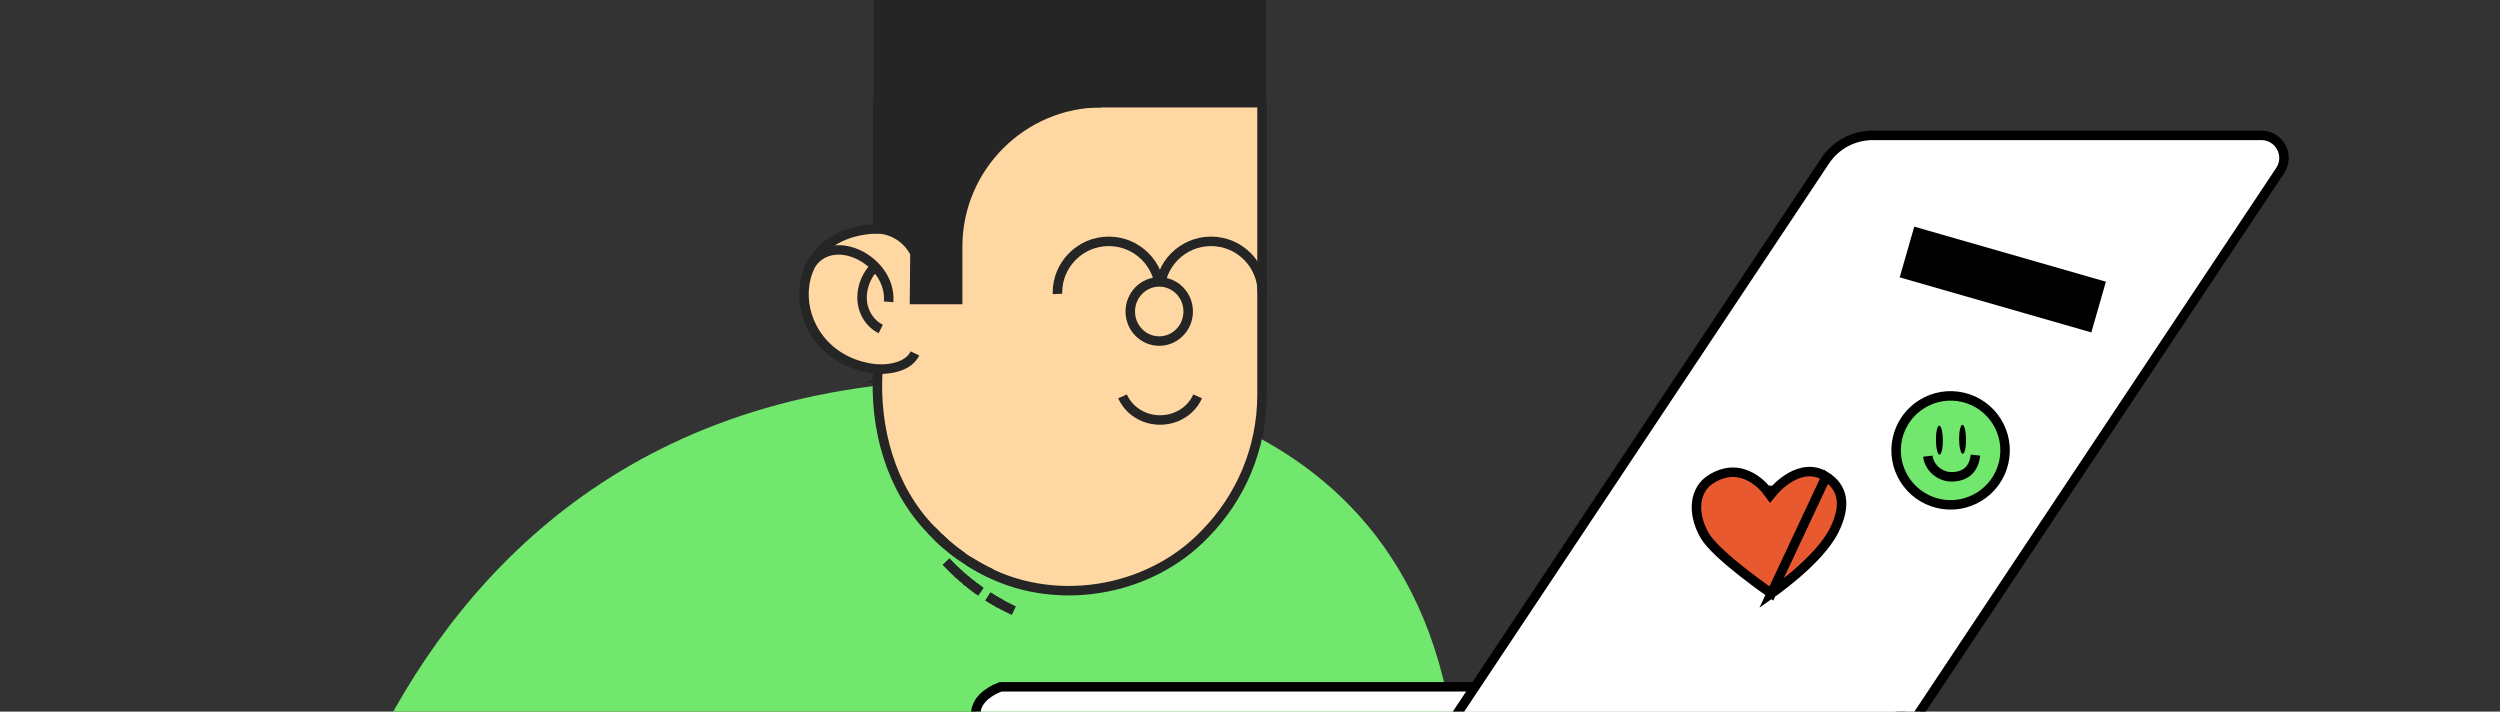 <svg width="527" height="150" viewBox="0 0 527 150" fill="none" xmlns="http://www.w3.org/2000/svg">
<rect x="0" y="0" width="527" height="150" fill="#333333" stroke="none"/>
<g clip-path="url(#clip0_677_29385)">
<path d="M206.125 80.043C206.125 80.043 289.263 72.842 304.972 146.316C322.571 228.624 306.846 248.607 306.846 248.607L299.406 257.961H147.173L149.669 248.607C149.669 248.607 125.236 248.799 101.633 248.799C81.682 248.799 66.714 252.969 59.227 240.498C51.651 227.875 65.638 183.61 79.728 155.932C98.085 119.866 134.478 80.043 206.125 80.043Z" fill="#71E76E"/>
<path d="M395.684 157.502H210.637C207.926 157.502 205.709 155.469 205.709 152.981V150.421C205.709 147.933 207.926 145.9 210.948 144.775H395.995C398.395 145.908 400.62 147.941 400.62 150.421V152.981C400.62 155.469 398.395 157.502 395.684 157.502Z" fill="white" stroke="black" stroke-width="2" stroke-miterlimit="10"/>
<path d="M302.459 157.502H399.759L480.664 35.945C482.769 32.779 480.504 28.537 476.693 28.537H394.759C390.724 28.537 386.96 30.555 384.728 33.912L302.459 157.502Z" fill="white" stroke="black" stroke-width="2" stroke-miterlimit="10"/>
<path d="M422.364 97.576C423.821 91.403 419.999 85.216 413.825 83.759C407.652 82.301 401.466 86.124 400.008 92.297C398.551 98.47 402.374 104.656 408.547 106.114C414.72 107.572 420.906 103.749 422.364 97.576Z" fill="#71E76E" stroke="black" stroke-width="2" stroke-miterlimit="10"/>
<path d="M409.557 92.768C409.575 94.456 409.262 95.83 408.856 95.835C408.45 95.839 408.109 94.474 408.091 92.787C408.072 91.099 408.386 89.725 408.791 89.721C409.197 89.716 409.538 91.081 409.557 92.768Z" fill="black"/>
<path d="M414.444 92.605C414.462 94.293 414.148 95.667 413.743 95.667C413.337 95.671 412.996 94.306 412.977 92.619C412.959 90.931 413.272 89.557 413.678 89.553C414.084 89.553 414.425 90.918 414.444 92.605Z" fill="black"/>
<path d="M406.389 96.159C406.688 98.709 409.044 100.534 411.41 100.516C414.457 100.493 416.117 98.792 416.431 95.938" fill="#71E76E"/>
<path d="M406.389 96.159C406.688 98.709 409.044 100.534 411.41 100.516C414.457 100.493 416.117 98.792 416.431 95.938" stroke="black" stroke-width="2" stroke-miterlimit="10"/>
<path d="M373.403 125.105C373.689 124.903 374.074 124.627 374.535 124.285C375.577 123.513 377.002 122.414 378.531 121.104C381.62 118.457 385.015 115.052 386.633 111.814C388.081 108.913 388.434 106.598 388.076 104.791C387.724 103.011 386.653 101.581 384.947 100.483L373.403 125.105ZM373.403 125.105C373.065 124.87 372.588 124.535 372.013 124.123C370.819 123.269 369.202 122.083 367.507 120.756C365.809 119.427 364.044 117.965 362.549 116.558C361.033 115.132 359.869 113.829 359.298 112.817L359.298 112.817C356.571 107.978 357.242 103.141 360.676 101L360.677 101C364.136 98.839 367.012 99.438 369.071 100.553C370.121 101.122 370.964 101.833 371.546 102.407C371.836 102.692 372.057 102.94 372.204 103.113C372.277 103.2 372.331 103.267 372.366 103.311C372.383 103.333 372.395 103.349 372.403 103.359L372.409 103.368L372.41 103.368L372.41 103.369L372.41 103.369L373.164 104.397L373.982 103.418L373.982 103.418L373.982 103.417L373.983 103.417L373.983 103.417L373.992 103.406C374.001 103.396 374.015 103.38 374.034 103.357C374.074 103.313 374.134 103.245 374.215 103.159C374.377 102.986 374.618 102.739 374.928 102.453C375.55 101.878 376.433 101.16 377.487 100.565C379.595 99.376 382.238 98.742 384.946 100.482L373.403 125.105Z" fill="#E95930" stroke="black" stroke-width="2"/>
<path d="M443.924 59.38L403.527 47.775L400.456 58.468L440.852 70.073L443.924 59.38Z" fill="black"/>
<path d="M205.332 123.689C205.521 123.833 205.707 123.974 205.897 124.114C205.707 123.977 205.518 123.833 205.332 123.689Z" fill="#252525" stroke="#252525" stroke-width="2" stroke-miterlimit="10"/>
<path d="M204.473 123.025C204.598 123.128 204.723 123.23 204.852 123.329C204.727 123.226 204.601 123.124 204.473 123.025Z" fill="#252525" stroke="#252525" stroke-width="2" stroke-miterlimit="10"/>
<path d="M202.938 121.756C202.945 121.764 202.957 121.772 202.965 121.779C202.953 121.772 202.945 121.764 202.938 121.756Z" fill="#252525" stroke="#252525" stroke-width="2" stroke-miterlimit="10"/>
<path d="M209.316 126.391C209.491 126.497 209.665 126.599 209.843 126.705C209.669 126.599 209.495 126.493 209.316 126.391Z" fill="#252525" stroke="#252525" stroke-width="2" stroke-miterlimit="10"/>
<path d="M186.789 16.146V16.192H186.785C186.785 16.177 186.789 16.158 186.789 16.146Z" fill="#252525" stroke="#252525" stroke-width="2" stroke-miterlimit="10"/>
<path d="M203.862 122.545C203.866 122.545 203.866 122.545 203.862 122.545C203.759 122.461 203.661 122.37 203.559 122.287C203.661 122.37 203.759 122.458 203.862 122.545Z" fill="#252525" stroke="#252525" stroke-width="2" stroke-miterlimit="10"/>
<path d="M210.259 126.947C210.467 127.068 210.679 127.182 210.891 127.299C210.562 127.117 210.236 126.928 209.906 126.738C210.024 126.806 210.141 126.878 210.259 126.947Z" fill="#252525" stroke="#252525" stroke-width="2" stroke-miterlimit="10"/>
<path d="M206.312 124.412C206.184 124.321 206.055 124.23 205.93 124.139C206.055 124.23 206.184 124.317 206.312 124.412Z" fill="#252525" stroke="#252525" stroke-width="2" stroke-miterlimit="10"/>
<path d="M208.921 126.151C209.039 126.223 209.16 126.291 209.277 126.363C208.936 126.159 208.599 125.95 208.262 125.734C208.478 125.878 208.701 126.015 208.921 126.151Z" fill="#252525" stroke="#252525" stroke-width="2" stroke-miterlimit="10"/>
<path d="M205.066 123.487C205.016 123.449 204.963 123.411 204.914 123.373C204.963 123.411 205.013 123.449 205.066 123.487Z" fill="#252525" stroke="#252525" stroke-width="2" stroke-miterlimit="10"/>
<path d="M202.211 121.116C202.105 121.021 201.999 120.927 201.893 120.828C201.999 120.927 202.105 121.021 202.211 121.116Z" fill="#252525" stroke="#252525" stroke-width="2" stroke-miterlimit="10"/>
<path d="M205.333 123.689C205.174 123.568 205.011 123.451 204.856 123.326C204.727 123.227 204.602 123.125 204.477 123.022C203.965 122.617 203.461 122.2 202.965 121.776C202.957 121.768 202.946 121.761 202.938 121.753C201.707 120.688 200.532 119.559 199.414 118.369C200.21 119.218 201.04 120.036 201.896 120.825C202.002 120.923 202.108 121.018 202.214 121.113C202.654 121.511 203.105 121.901 203.563 122.28C203.666 122.367 203.768 122.454 203.87 122.537C204.215 122.818 204.564 123.094 204.916 123.367C204.965 123.405 205.019 123.443 205.068 123.481C205.352 123.701 205.64 123.917 205.932 124.129C206.057 124.22 206.186 124.311 206.314 124.402C206.474 124.515 206.629 124.629 206.788 124.739C206.644 124.637 206.504 124.534 206.36 124.432C206.208 124.322 206.053 124.216 205.901 124.102C205.708 123.977 205.519 123.833 205.333 123.689Z" fill="#252525" stroke="#252525" stroke-width="2" stroke-miterlimit="10"/>
<path d="M209.842 126.701C209.664 126.598 209.489 126.492 209.315 126.386C208.963 126.174 208.606 125.958 208.258 125.734C208.591 125.95 208.932 126.155 209.273 126.363C209.482 126.488 209.694 126.614 209.902 126.739C210.228 126.928 210.554 127.117 210.888 127.299C210.914 127.315 210.944 127.33 210.971 127.345C211.869 127.837 212.786 128.3 213.714 128.728C212.392 128.114 211.1 127.436 209.842 126.701Z" fill="#252525" stroke="#252525" stroke-width="2" stroke-miterlimit="10"/>
<path d="M195.485 76.125C193.757 79.729 188.422 79.914 186.993 79.892C186.766 79.892 186.637 79.884 186.637 79.884L186.993 79.733L195.485 76.125Z" fill="#252525" stroke="#252525" stroke-width="2" stroke-miterlimit="10"/>
<path d="M266.033 21.572V83.21C266.033 94.582 261.478 104.915 254.142 112.411C242.149 125.116 221.637 128.311 206.499 119.66C206.302 119.55 206.097 119.44 205.9 119.326C205.51 119.095 205.108 118.864 204.721 118.625C204.528 118.504 204.331 118.383 204.142 118.258C202.796 117.398 201.504 116.454 200.265 115.438C200.265 115.438 200.265 115.438 200.261 115.438C199.985 115.207 199.712 114.976 199.443 114.745H199.439C198.355 113.801 197.317 112.812 196.336 111.763V111.759C187.847 103.078 184.236 90.376 185.066 77.818C165.373 76.075 163.205 48.81 185.066 48.223C185.218 45.616 184.873 24.009 185.206 21.576H266.033V21.572Z" fill="#FFD7A3" stroke="#252525" stroke-width="2" stroke-miterlimit="10"/>
<path d="M199.439 114.744C198.897 114.278 198.363 113.789 197.852 113.293C198.371 113.789 198.897 114.274 199.439 114.744Z" fill="#FFD7A3" stroke="#252525" stroke-width="2" stroke-miterlimit="10"/>
<path d="M202.839 117.387C200.482 115.746 198.303 113.859 196.34 111.764C198.307 113.855 200.482 115.746 202.839 117.387Z" fill="#FFD7A3" stroke="#252525" stroke-width="2" stroke-miterlimit="10"/>
<path d="M204.143 118.258C205.677 119.243 207.288 120.126 208.955 120.899C207.288 120.13 205.681 119.247 204.143 118.258Z" fill="#FFD7A3" stroke="#252525" stroke-width="2" stroke-miterlimit="10"/>
<path d="M171.086 55.552C175.948 48.762 187.983 55.048 187.327 63.623" stroke="#252525" stroke-width="2" stroke-miterlimit="10"/>
<path d="M184.347 56.328C182.179 58.484 181.501 61.459 181.777 63.702C182.054 65.945 183.346 68.208 185.661 69.341" stroke="#252525" stroke-width="2" stroke-miterlimit="10"/>
<path d="M185.203 21.641H232.179C215.51 21.644 201.876 35.286 201.876 51.956C201.876 51.956 201.876 55.29 201.876 63.134H192.781L192.869 53.346C190.167 48.223 185.062 48.223 185.062 48.223V21.641H185.203Z" fill="#252525" stroke="#252525" stroke-width="2" stroke-miterlimit="10"/>
<path d="M185.066 77.818C185.066 77.818 191.107 78.185 192.872 74.502L185.066 77.818Z" fill="#FFD7A3"/>
<path d="M185.066 77.818C185.066 77.818 191.107 78.185 192.872 74.502" stroke="#252525" stroke-width="2" stroke-miterlimit="10"/>
<path d="M236.629 83.551C237.061 84.532 237.69 85.423 238.486 86.173C239.281 86.923 240.225 87.518 241.267 87.924C242.305 88.329 243.419 88.538 244.545 88.538C245.67 88.538 246.784 88.329 247.823 87.924C248.861 87.518 249.808 86.923 250.604 86.173C251.4 85.423 252.033 84.532 252.461 83.551" stroke="#252525" stroke-width="2" stroke-miterlimit="10"/>
<path d="M244.551 61.697C244.551 55.722 239.704 50.875 233.729 50.875C227.753 50.875 222.906 55.722 222.906 61.697C222.906 61.785 222.906 61.876 222.91 61.963" stroke="#252525" stroke-width="2" stroke-miterlimit="10"/>
<path d="M266.106 61.697C266.106 55.722 261.259 50.875 255.283 50.875C249.308 50.875 244.461 55.722 244.461 61.697C244.461 61.785 244.461 61.876 244.465 61.963" stroke="#252525" stroke-width="2" stroke-miterlimit="10"/>
<path d="M250.471 65.661C250.471 69.106 247.739 71.898 244.366 71.898C240.994 71.898 238.262 69.106 238.262 65.661C238.262 62.217 240.994 59.428 244.366 59.428C247.739 59.428 250.471 62.217 250.471 65.661Z" fill="#FFD7A3" stroke="#252525" stroke-width="2" stroke-miterlimit="10"/>
<path d="M265.916 -10H185.203V21.641H265.916V-10Z" fill="#252525" stroke="#252525" stroke-width="2" stroke-miterlimit="10"/>
<path d="M191.93 21.641V-10" stroke="#252525" stroke-width="2" stroke-miterlimit="10"/>
<path d="M198.656 21.641V-10" stroke="#252525" stroke-width="2" stroke-miterlimit="10"/>
<path d="M205.383 21.641V-10" stroke="#252525" stroke-width="2" stroke-miterlimit="10"/>
<path d="M212.107 21.641V-10" stroke="#252525" stroke-width="2" stroke-miterlimit="10"/>
<path d="M218.834 21.641V-10" stroke="#252525" stroke-width="2" stroke-miterlimit="10"/>
<path d="M225.561 21.641V-10" stroke="#252525" stroke-width="2" stroke-miterlimit="10"/>
<path d="M232.285 -10V21.641" stroke="#252525" stroke-width="2" stroke-miterlimit="10"/>
<path d="M239.012 21.641V-10" stroke="#252525" stroke-width="2" stroke-miterlimit="10"/>
<path d="M245.738 21.641V-10" stroke="#252525" stroke-width="2" stroke-miterlimit="10"/>
<path d="M252.465 21.641V-10" stroke="#252525" stroke-width="2" stroke-miterlimit="10"/>
<path d="M259.189 21.641V-10" stroke="#252525" stroke-width="2" stroke-miterlimit="10"/>
</g>
<defs>
<clipPath id="clip0_677_29385">
<rect width="527" height="150" fill="white"/>
</clipPath>
</defs>
</svg>

